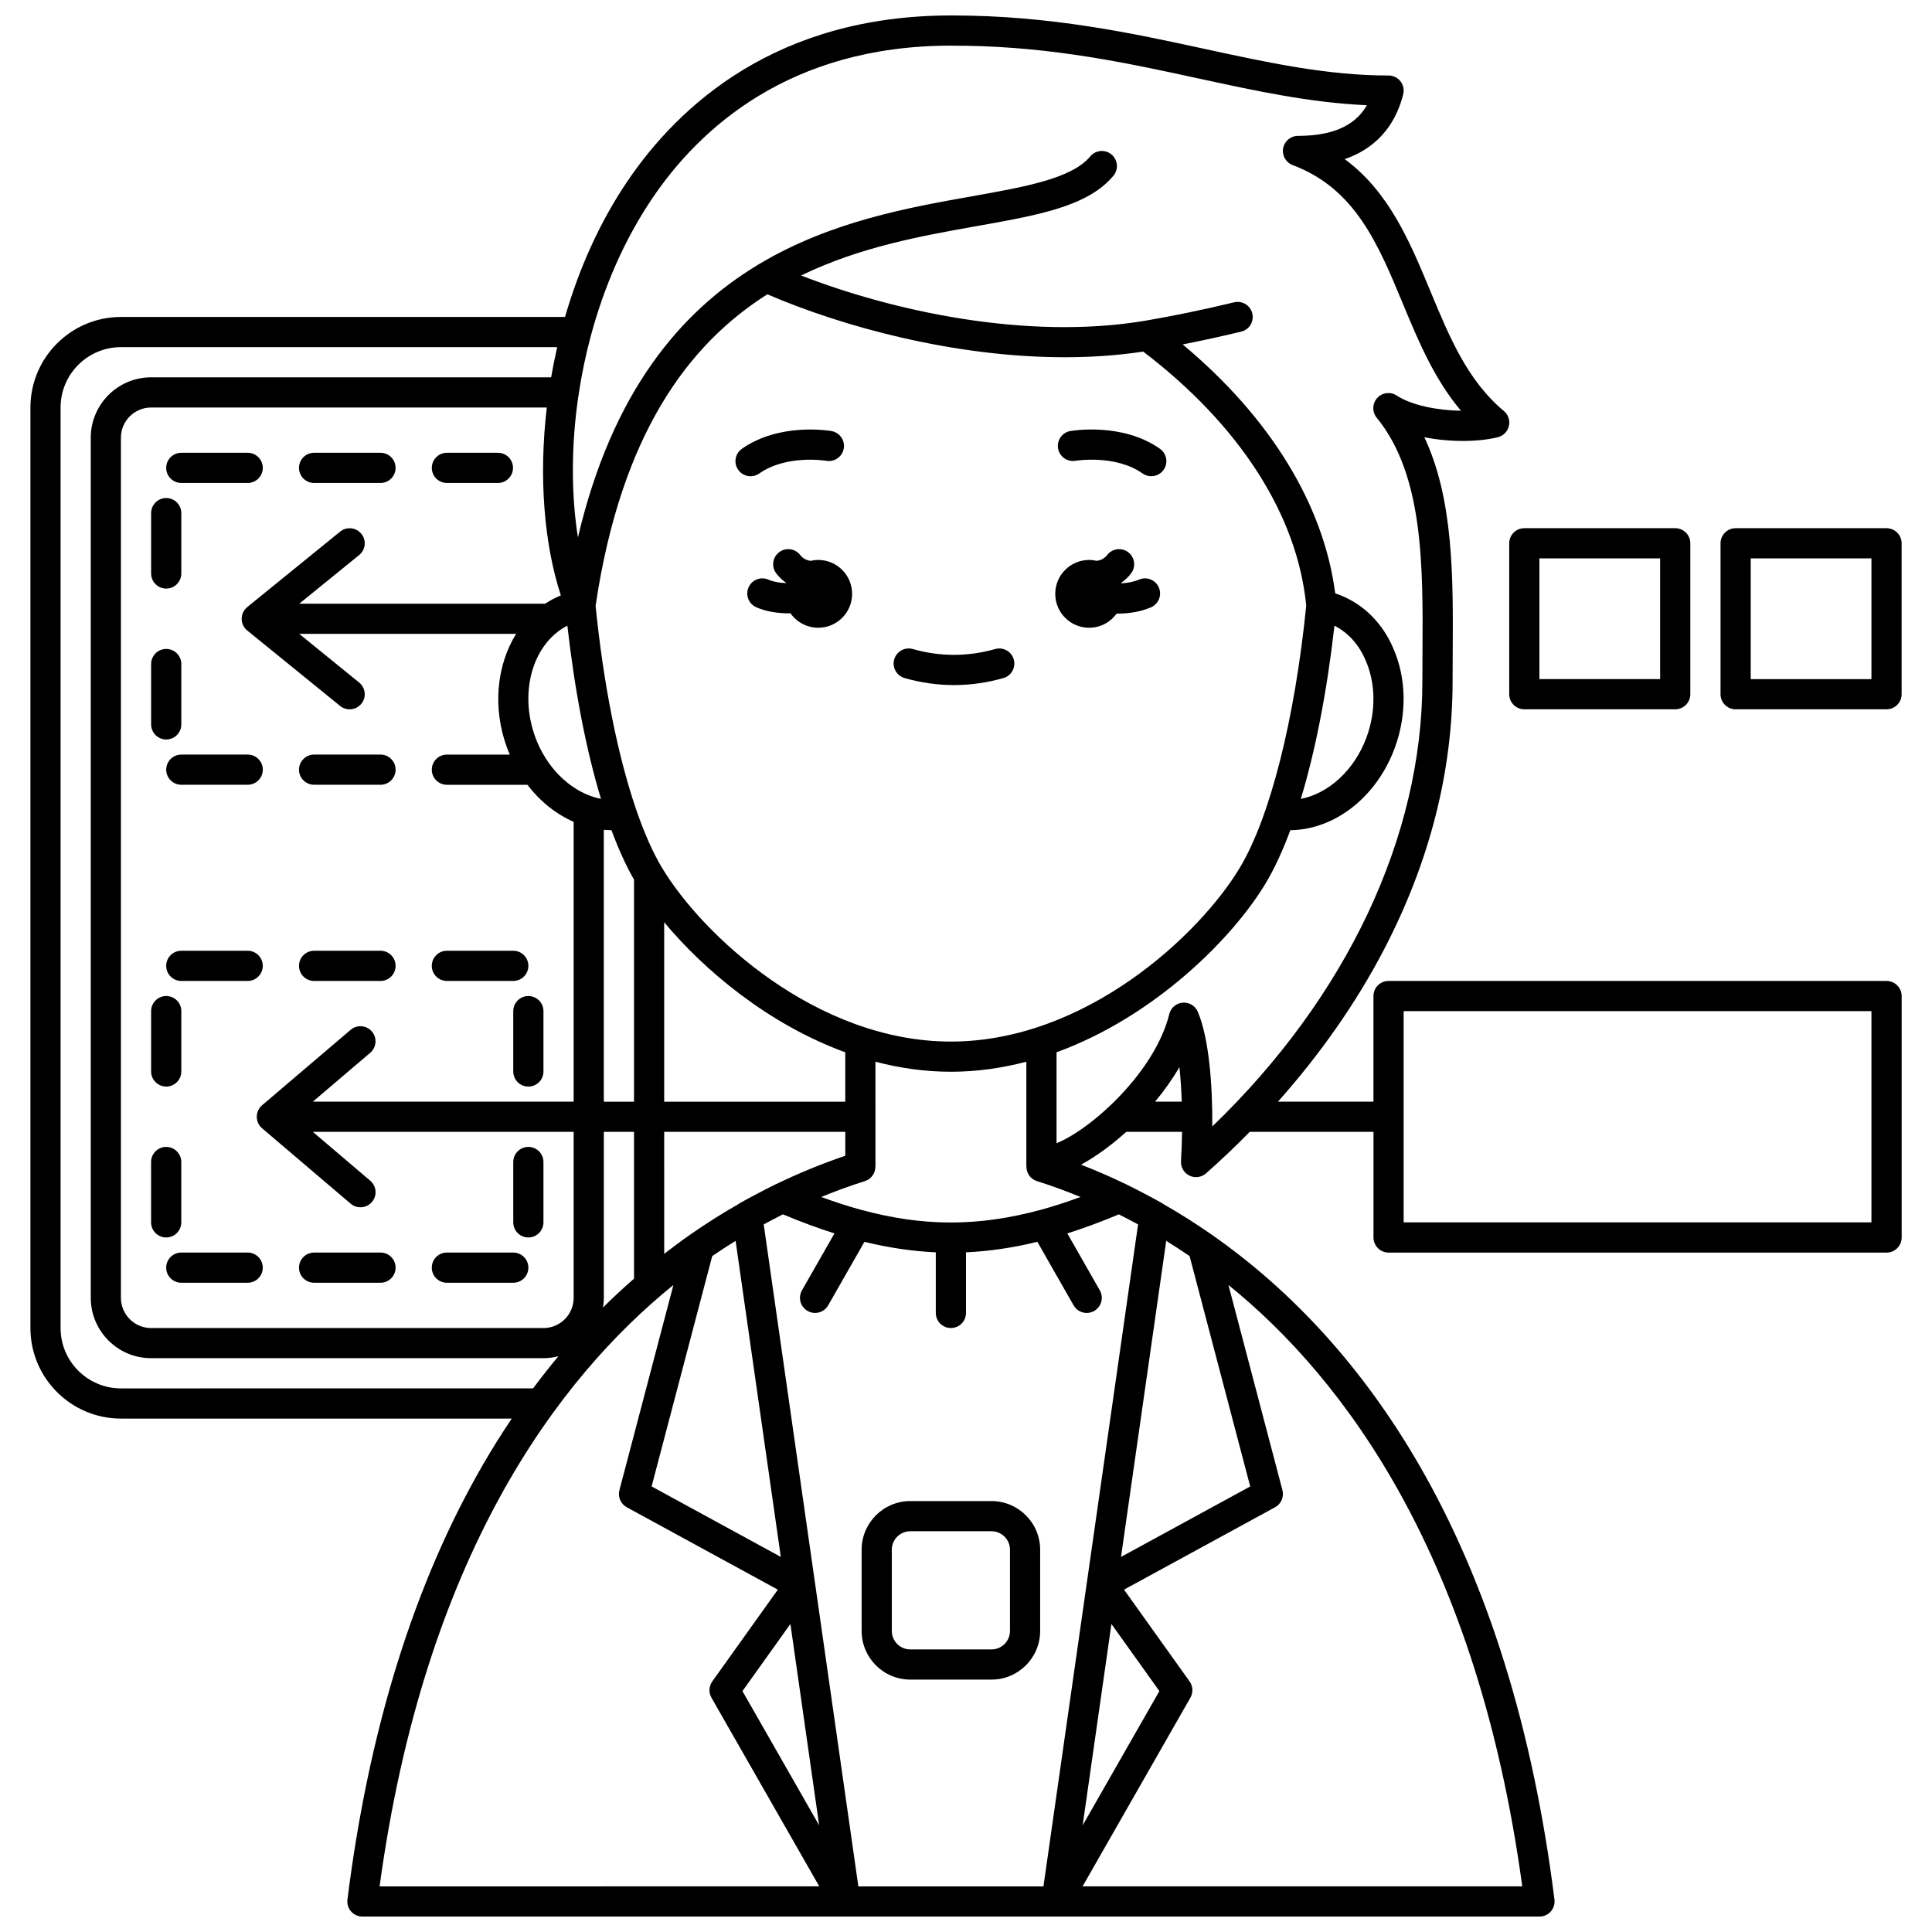 <?xml version="1.0" encoding="UTF-8"?>
<!-- Uploaded to: ICON Repo, www.svgrepo.com, Generator: ICON Repo Mixer Tools -->
<svg width="800px" height="800px" version="1.1" viewBox="144 144 512 512" xmlns="http://www.w3.org/2000/svg">
 <defs>
  <clipPath id="a">
   <path d="m152 148.09h496v503.81h-496z"/>
  </clipPath>
 </defs>
 <path d="m432.63 310.36c3.008 0 5.664-1.484 7.293-3.754 0.082 0 0.16 0.008 0.242 0.008 2.945 0 6.062-0.473 8.844-1.664 2.031-0.871 2.973-3.219 2.102-5.25-0.867-2.031-3.223-2.973-5.25-2.102-1.453 0.621-3.102 0.902-4.695 0.98-0.012-0.039-0.027-0.078-0.043-0.117 0.973-0.684 1.855-1.5 2.617-2.492 1.344-1.75 1.016-4.262-0.734-5.609-1.75-1.344-4.262-1.016-5.609 0.734-0.742 0.965-1.703 1.379-2.742 1.535-0.652-0.148-1.324-0.238-2.023-0.238-4.961 0-8.98 4.019-8.98 8.98 0 4.969 4.023 8.988 8.98 8.988z"/>
 <path d="m360.83 292.39c-0.695 0-1.371 0.086-2.023 0.238-1.039-0.152-1.996-0.57-2.738-1.535-1.344-1.75-3.856-2.082-5.609-0.734-1.75 1.344-2.082 3.856-0.734 5.609 0.762 0.992 1.645 1.812 2.617 2.492-0.008 0.023-0.016 0.043-0.023 0.066-1.68-0.062-3.356-0.324-4.656-0.906-2.019-0.902-4.383 0.004-5.281 2.019-0.902 2.016 0.004 4.383 2.019 5.281 2.594 1.16 5.727 1.625 8.742 1.625 0.117 0 0.234-0.008 0.352-0.008 1.625 2.309 4.305 3.82 7.344 3.82 4.961 0 8.98-4.019 8.98-8.98-0.008-4.965-4.027-8.988-8.988-8.988z"/>
 <path d="m342.91 270.21c0.797 0 1.602-0.238 2.301-0.73 7.203-5.074 17.605-3.391 17.77-3.363 2.172 0.375 4.238-1.074 4.625-3.246 0.383-2.176-1.07-4.25-3.246-4.633-0.559-0.098-13.777-2.328-23.758 4.703-1.805 1.273-2.238 3.766-0.965 5.574 0.781 1.105 2.019 1.695 3.273 1.695z"/>
 <path d="m429.02 266.11c0.105-0.016 10.547-1.727 17.773 3.363 0.699 0.492 1.504 0.73 2.301 0.73 1.258 0 2.492-0.59 3.273-1.695 1.273-1.805 0.84-4.301-0.965-5.574-9.98-7.031-23.199-4.801-23.758-4.703-2.172 0.383-3.617 2.449-3.242 4.621s2.445 3.633 4.617 3.258z"/>
 <g clip-path="url(#a)">
  <path d="m643.95 403.96h-131.97c-2.207 0-4 1.789-4 4v27.992h-25.312c11.227-12.609 20.742-26.199 28.027-40.164 12.109-23.211 18.254-47.172 18.254-71.219 0-2.422 0.016-4.867 0.031-7.324 0.125-20.184 0.25-40.93-7.519-57.371 6.816 1.336 14.246 1.285 19.477-0.004 1.465-0.363 2.598-1.516 2.938-2.984 0.34-1.469-0.18-3.004-1.336-3.969-9.621-8.02-14.406-19.543-19.469-31.746-5.387-12.98-10.918-26.312-22.711-35.008 9.82-3.359 13.887-10.73 15.504-17.18 0.301-1.195 0.031-2.461-0.727-3.434-0.758-0.973-1.922-1.539-3.152-1.539-16.242 0-31.945-3.41-48.574-7.016-19.234-4.172-41.012-8.898-67.051-8.898h-0.359c-46.285 0.004-72.172 23.902-85.742 43.953-7.438 10.992-12.871 23.328-16.52 35.949h-117.68c-13.23 0-23.996 10.766-23.996 23.996v243.95c0 13.23 10.762 23.996 23.996 23.996h103.56c-2.617 3.891-5.137 7.902-7.543 12.051-18.23 31.441-30.344 70.277-36 115.42-0.145 1.141 0.211 2.285 0.969 3.144 0.758 0.859 1.852 1.352 3 1.352h127.91 0.055 0.008 0.008 0.059 55.859 0.062 0.062 127.91c1.148 0 2.238-0.492 3-1.352 0.758-0.859 1.113-2.004 0.969-3.144-5.656-45.145-17.77-83.98-36-115.42-14.57-25.129-33.039-45.598-54.898-60.84l-0.004-0.004c-4.129-2.879-8.383-5.566-12.652-8.008-0.152-0.117-0.316-0.227-0.488-0.324-3.309-1.844-6.508-3.519-9.512-4.981h-0.004c-0.004 0-0.004-0.004-0.004-0.004-3.953-1.914-7.93-3.641-11.898-5.184 4.211-2.293 8.438-5.496 11.977-8.691h14.793c-0.039 2.676-0.133 5.301-0.281 7.75-0.102 1.613 0.781 3.129 2.234 3.84 0.559 0.273 1.16 0.406 1.754 0.406 0.957 0 1.902-0.344 2.648-1 4.012-3.543 7.871-7.219 11.582-10.996h32.797v27.992c0 2.207 1.789 4 4 4h131.97c2.207 0 4-1.789 4-4v-63.984c-0.004-2.211-1.797-4-4.004-4zm-296.59-181.97c19.812 8.562 49.547 16.684 78.836 16.684 6.992 0 13.961-0.473 20.762-1.5 25.562 19.477 40.879 43.32 43.203 67.32-3.019 30.172-9.594 56.125-17.609 69.484-10.68 17.805-40.91 46.047-76.555 46.047-35.641 0-65.871-28.246-76.555-46.047-2.406-4.012-4.684-9.164-6.773-15.219-0.031-0.109-0.07-0.215-0.109-0.316-4.816-14.066-8.625-32.961-10.723-53.895 6.769-45.602 24.641-69.332 45.523-82.559zm150.28 87.824c3.641 1.848 6.484 4.988 8.273 9.215 2.668 6.09 2.75 13.516 0.23 20.371-3.191 8.676-10.051 14.895-17.414 16.32 3.875-12.797 6.945-28.484 8.91-45.906zm-81.648 143.37h0.02c-0.004 1.703 1.07 3.289 2.785 3.824 3.824 1.199 7.691 2.613 11.562 4.207-3.672 1.348-7.164 2.477-10.531 3.394-8.199 2.223-15.887 3.34-23.566 3.367-0.09-0.008-0.172-0.027-0.262-0.027s-0.176 0.02-0.262 0.027c-7.68-0.023-15.367-1.145-23.562-3.367-3.371-0.918-6.863-2.047-10.535-3.394 3.871-1.598 7.738-3.008 11.562-4.207 1.711-0.535 2.789-2.121 2.785-3.824h0.02l-0.004-27.816c6.422 1.684 13.109 2.656 19.996 2.656 6.883 0 13.574-0.973 19.996-2.656zm-83.246 23.691c2.043-1.398 4.113-2.746 6.195-4.035l11.98 83.754-34.238-18.676zm28.34 150.86-20.328-35.574 12.707-17.789zm-20.98-164.92c-0.172 0.094-0.328 0.203-0.48 0.32-4.266 2.438-8.52 5.125-12.652 8.008 0 0-0.004 0-0.004 0.004-2.359 1.645-4.672 3.363-6.949 5.129l-0.004-32.32h47.992v6.336c-6.066 2.043-12.203 4.559-18.285 7.496-0.055 0.023-0.109 0.031-0.16 0.059-3.078 1.516-6.258 3.188-9.457 4.969zm27.898-39.941v13.082h-47.988v-47.555c10.621 12.773 27.617 27.035 47.988 34.473zm-61.957-58.863c1.859 5.012 3.856 9.41 5.973 13.102v58.848h-8v-72.055c0.672 0.066 1.348 0.094 2.027 0.105zm-4.457-8.715c-0.055-0.023-0.109-0.035-0.164-0.055-6.637-2.031-12.637-7.914-15.559-15.859-4.434-12.059-0.609-24.918 8.492-29.574 1.965 17.418 5.031 33.105 8.906 45.898-0.562-0.105-1.121-0.246-1.676-0.41zm-8.961-53.504c-1.473 0.598-2.859 1.336-4.156 2.191h-65.164l15.871-12.891c1.715-1.395 1.977-3.91 0.582-5.625-1.395-1.715-3.91-1.977-5.625-0.582l-24.617 19.996-0.004 0.004c-0.02 0.016-0.035 0.035-0.055 0.055-0.172 0.145-0.324 0.305-0.469 0.469-0.02 0.02-0.039 0.035-0.059 0.059-0.031 0.035-0.047 0.078-0.078 0.117-0.105 0.141-0.203 0.289-0.289 0.441-0.039 0.066-0.078 0.137-0.113 0.203-0.086 0.176-0.156 0.355-0.215 0.539-0.012 0.043-0.031 0.082-0.047 0.125-0.062 0.223-0.102 0.449-0.129 0.68-0.008 0.07-0.008 0.141-0.012 0.211-0.008 0.164-0.008 0.332 0.004 0.496 0.008 0.082 0.016 0.16 0.027 0.242 0.02 0.156 0.055 0.309 0.094 0.465 0.02 0.078 0.039 0.16 0.062 0.238 0.012 0.031 0.016 0.066 0.027 0.098 0.051 0.145 0.121 0.281 0.188 0.418 0.023 0.047 0.039 0.094 0.062 0.141 0.113 0.207 0.242 0.402 0.391 0.582 0.043 0.055 0.094 0.105 0.141 0.156 0.117 0.137 0.246 0.262 0.383 0.379 0.031 0.027 0.055 0.062 0.09 0.09l24.617 19.996c0.742 0.602 1.633 0.895 2.519 0.895 1.164 0 2.316-0.504 3.106-1.477 1.395-1.715 1.133-4.234-0.582-5.625l-15.875-12.895h57.473c-5.102 8.199-6.348 19.477-2.418 30.16 0.23 0.625 0.488 1.23 0.746 1.832h-16.676c-2.207 0-4 1.789-4 4 0 2.207 1.789 4 4 4h21.328c3.375 4.402 7.602 7.777 12.262 9.816v74.164h-69.117l15.207-12.953c1.68-1.434 1.883-3.957 0.449-5.637-1.43-1.68-3.957-1.883-5.637-0.449l-23.477 19.996c-0.16 0.137-0.312 0.289-0.445 0.445-0.004 0.004-0.004 0.004-0.004 0.004-0.012 0.012-0.016 0.023-0.027 0.035-0.145 0.176-0.27 0.359-0.383 0.555-0.039 0.07-0.074 0.141-0.109 0.211-0.074 0.145-0.137 0.297-0.191 0.449-0.027 0.074-0.055 0.148-0.078 0.227-0.059 0.195-0.098 0.395-0.125 0.598-0.004 0.027-0.012 0.059-0.016 0.086-0.023 0.23-0.027 0.465-0.012 0.695 0.004 0.066 0.016 0.133 0.023 0.199 0.02 0.164 0.047 0.328 0.086 0.492 0.02 0.082 0.043 0.16 0.066 0.242 0.02 0.062 0.031 0.121 0.051 0.184 0.035 0.09 0.078 0.176 0.121 0.262 0.031 0.074 0.062 0.148 0.102 0.219 0.109 0.211 0.234 0.41 0.375 0.594 0.008 0.012 0.02 0.02 0.027 0.027 0.145 0.184 0.309 0.348 0.48 0.5 0.02 0.02 0.035 0.043 0.059 0.059l23.488 19.996c0.75 0.641 1.672 0.953 2.59 0.953 1.133 0 2.254-0.477 3.047-1.406 1.434-1.68 1.23-4.207-0.453-5.637l-15.211-12.945h69.117v43.992c0 4.41-3.59 8-8 8l-103.98-0.004c-4.41 0-8-3.59-8-8v-227.95c0-4.41 3.59-8 8-8h104.86c-2.168 18.57-0.695 36.293 3.727 49.797zm11.391 186.15v-43.992h8v38.906c-2.809 2.453-5.555 4.996-8.223 7.648 0.133-0.836 0.223-1.688 0.223-2.562zm-127.97 23.996c-8.82 0-15.996-7.176-15.996-15.996v-243.95c0-8.82 7.176-15.996 15.996-15.996h115.61c-0.609 2.668-1.145 5.336-1.602 8l-106.01-0.004c-8.82 0-15.996 7.176-15.996 15.996v227.95c0 8.82 7.176 15.996 15.996 15.996h103.98c1.367 0 2.688-0.191 3.953-0.516-2.297 2.754-4.535 5.594-6.707 8.512zm146.41-27.402-14.309 54.379c-0.469 1.777 0.336 3.648 1.953 4.527l40.027 21.832-17.371 24.32c-0.906 1.27-0.992 2.953-0.219 4.309l28.574 50.004-116.52 0.004c11.938-87.52 47.109-134.49 77.867-159.38zm130.6-11.695c2.082 1.289 4.152 2.637 6.195 4.035l16.062 61.047-34.238 18.676zm-22.145 154.89 7.625-53.363 12.707 17.789zm116.5 16.172h-116.52l28.574-50.004c0.773-1.355 0.688-3.039-0.219-4.309l-17.371-24.32 40.027-21.832c1.613-0.879 2.422-2.75 1.953-4.527l-14.309-54.379c30.758 24.883 65.93 71.855 77.867 159.37zm-115.38-80.559c0 0.004 0 0.008-0.004 0.016 0 0.004 0 0.008-0.004 0.016l-11.504 80.535h-49.051l-11.504-80.535c0-0.004 0-0.008-0.004-0.016 0-0.004 0-0.008-0.004-0.016l-13.57-94.863c1.715-0.93 3.418-1.816 5.09-2.664 4.824 2.016 9.34 3.684 13.66 5.051l-8.613 15.09c-1.094 1.918-0.43 4.359 1.492 5.457 0.625 0.355 1.309 0.527 1.98 0.527 1.391 0 2.738-0.727 3.477-2.016l9.605-16.828c6.481 1.578 12.719 2.5 18.914 2.781v16.062c0 2.207 1.789 4 4 4 2.207 0 4-1.789 4-4v-16.062c6.191-0.281 12.43-1.203 18.914-2.781l9.605 16.828c0.738 1.293 2.086 2.016 3.477 2.016 0.672 0 1.355-0.168 1.98-0.527 1.918-1.094 2.586-3.539 1.492-5.457l-8.613-15.09c4.316-1.367 8.828-3.031 13.648-5.047 1.648 0.828 3.356 1.715 5.102 2.66zm18.074-127.39c2.473-2.981 4.648-6.059 6.445-9.148 0.312 2.879 0.516 5.984 0.621 9.148zm15.16 6.578c0.074-11.105-0.879-23.395-3.832-30.387-0.668-1.586-2.273-2.574-4-2.43-1.719 0.137-3.156 1.355-3.566 3.031-3.719 15.109-20.293 30.309-29.879 34.227v-24.102c26.145-9.547 46.75-30.332 55.418-44.781 2.328-3.879 4.516-8.617 6.539-14.07 11.785-0.164 22.871-8.746 27.699-21.863 3.227-8.773 3.078-18.375-0.391-26.293-2.801-6.621-7.789-11.633-13.992-14.094-0.453-0.188-0.926-0.363-1.418-0.523-3.066-23.543-17.254-46.633-40.426-65.965 5.109-1.008 10.289-2.133 15.5-3.391 2.148-0.52 3.469-2.68 2.949-4.824-0.52-2.148-2.68-3.465-4.824-2.949-8.027 1.941-16 3.59-23.672 4.902-31.391 5.234-66.969-2.629-91.07-12.008 15.566-7.582 32.105-10.527 46.578-13.098 16.441-2.922 29.43-5.231 36.184-13.34 1.414-1.695 1.184-4.219-0.512-5.633-1.695-1.414-4.219-1.188-5.633 0.512-4.887 5.863-17.191 8.051-31.441 10.586-16.758 2.981-37.34 6.644-56.18 17.875-0.207 0.102-0.406 0.219-0.594 0.359-20.273 12.281-38.449 33.457-47.551 72.148-1.773-11.184-1.828-24.094 0.098-37.34 0.09-0.316 0.148-0.641 0.156-0.984 0.762-4.996 1.809-10.031 3.152-15.035 0.027-0.102 0.062-0.199 0.082-0.305 3.43-12.684 8.754-25.16 16.234-36.215 12.477-18.453 36.332-40.441 79.102-40.445l3.492 0.039c0.121 0.004 0.242-0.004 0.359-0.012 23.586 0.383 43.035 4.602 61.871 8.691 15.137 3.285 29.531 6.41 44.527 7.07-2.41 4.25-7.32 8.125-18.254 8.125-1.934 0-3.59 1.383-3.934 3.285-0.344 1.902 0.723 3.777 2.531 4.457 16.531 6.199 22.633 20.91 29.098 36.484 4.133 9.957 8.375 20.184 15.504 28.617-6.133-0.078-13.066-1.418-17.043-4.031-1.652-1.086-3.844-0.805-5.164 0.664-1.32 1.465-1.375 3.676-0.129 5.207 12.43 15.23 12.281 39.266 12.137 62.508-0.016 2.473-0.031 4.934-0.031 7.375-0.004 41.25-20.184 83.789-55.676 117.95zm174.68 25.414h-123.97v-55.988h123.97z"/>
 </g>
 <path d="m643.95 283.98h-39.992c-2.207 0-4 1.789-4 4v39.992c0 2.207 1.789 4 4 4h39.992c2.207 0 4-1.789 4-4v-39.992c0-2.211-1.793-4-4-4zm-4 39.992h-31.992v-31.992h31.992z"/>
 <path d="m547.96 331.97h39.992c2.207 0 4-1.789 4-4v-39.992c0-2.207-1.789-4-4-4h-39.992c-2.207 0-4 1.789-4 4v39.992c0 2.211 1.793 4 4 4zm4-39.992h31.992v31.992h-31.992z"/>
 <path d="m280.02 411.96v15.996c0 2.207 1.789 4 4 4 2.207 0 4-1.789 4-4v-15.996c0-2.207-1.789-4-4-4-2.207 0-4 1.789-4 4z"/>
 <path d="m262.43 403.96h17.594c2.207 0 4-1.789 4-4 0-2.207-1.789-4-4-4h-17.598c-2.207 0-4 1.789-4 4 0.004 2.211 1.793 4 4.004 4z"/>
 <path d="m227.24 403.96h17.598c2.207 0 4-1.789 4-4 0-2.207-1.789-4-4-4h-17.598c-2.207 0-4 1.789-4 4 0 2.211 1.789 4 4 4z"/>
 <path d="m209.64 395.96h-17.598c-2.207 0-4 1.789-4 4 0 2.207 1.789 4 4 4h17.598c2.207 0 4-1.789 4-4 0-2.207-1.793-4-4-4z"/>
 <path d="m262.43 483.94h17.594c2.207 0 4-1.789 4-4 0-2.207-1.789-4-4-4h-17.598c-2.207 0-4 1.789-4 4 0.004 2.211 1.793 4 4.004 4z"/>
 <path d="m227.24 483.94h17.598c2.207 0 4-1.789 4-4 0-2.207-1.789-4-4-4l-17.598 0.004c-2.207 0-4 1.789-4 4 0 2.207 1.789 3.996 4 3.996z"/>
 <path d="m192.04 475.94c-2.207 0-4 1.789-4 4 0 2.207 1.789 4 4 4h17.598c2.207 0 4-1.789 4-4 0-2.207-1.789-4-4-4z"/>
 <path d="m284.02 471.94c2.207 0 4-1.789 4-4v-15.996c0-2.207-1.789-4-4-4-2.207 0-4 1.789-4 4v15.996c0 2.211 1.793 4 4 4z"/>
 <path d="m188.05 431.95c2.207 0 4-1.789 4-4v-15.996c0-2.207-1.789-4-4-4-2.207 0-4 1.789-4 4v15.996c0 2.211 1.789 4 4 4z"/>
 <path d="m192.04 467.94v-15.996c0-2.207-1.789-4-4-4-2.207 0-4 1.789-4 4v15.996c0 2.207 1.789 4 4 4 2.211 0 4-1.789 4-4z"/>
 <path d="m275.95 263.99h-13.516c-2.207 0-4 1.789-4 4 0 2.207 1.789 4 4 4h13.516c2.207 0 4-1.789 4-4 0-2.211-1.789-4-4-4z"/>
 <path d="m244.83 263.99h-17.594c-2.207 0-4 1.789-4 4 0 2.207 1.789 4 4 4h17.598c2.207 0 4-1.789 4-4-0.004-2.211-1.793-4-4.004-4z"/>
 <path d="m209.64 263.99h-17.598c-2.207 0-4 1.789-4 4 0 2.207 1.789 4 4 4h17.598c2.207 0 4-1.789 4-4 0-2.211-1.793-4-4-4z"/>
 <path d="m227.24 351.97h17.598c2.207 0 4-1.789 4-4 0-2.207-1.789-4-4-4h-17.598c-2.207 0-4 1.789-4 4s1.789 4 4 4z"/>
 <path d="m188.05 347.97c0 2.207 1.789 4 4 4h17.598c2.207 0 4-1.789 4-4 0-2.207-1.789-4-4-4h-17.602c-2.207 0-3.996 1.793-3.996 4z"/>
 <path d="m188.05 299.98c2.207 0 4-1.789 4-4v-15.996c0-2.207-1.789-4-4-4-2.207 0-4 1.789-4 4v15.996c0 2.211 1.789 4 4 4z"/>
 <path d="m188.05 339.97c2.207 0 4-1.789 4-4v-15.996c0-2.207-1.789-4-4-4-2.207 0-4 1.789-4 4v15.996c0 2.207 1.789 4 4 4z"/>
 <path d="m383.73 323.7c4.336 1.227 8.738 1.852 13.086 1.852 4.348 0 8.75-0.621 13.086-1.852 2.125-0.602 3.359-2.812 2.758-4.938-0.602-2.125-2.812-3.359-4.938-2.758-7.254 2.055-14.562 2.055-21.816 0-2.125-0.602-4.336 0.633-4.938 2.758-0.594 2.125 0.641 4.336 2.762 4.938z"/>
 <path d="m406.76 541.8h-21.527c-7.109 0-12.891 5.781-12.891 12.891v21.527c0 7.109 5.781 12.891 12.891 12.891h21.527c7.109 0 12.891-5.781 12.891-12.891v-21.527c0-7.109-5.781-12.891-12.891-12.891zm4.894 34.418c0 2.699-2.195 4.894-4.894 4.894h-21.527c-2.699 0-4.894-2.195-4.894-4.894v-21.527c0-2.699 2.195-4.894 4.894-4.894h21.527c2.699 0 4.894 2.195 4.894 4.894z"/>
</svg>